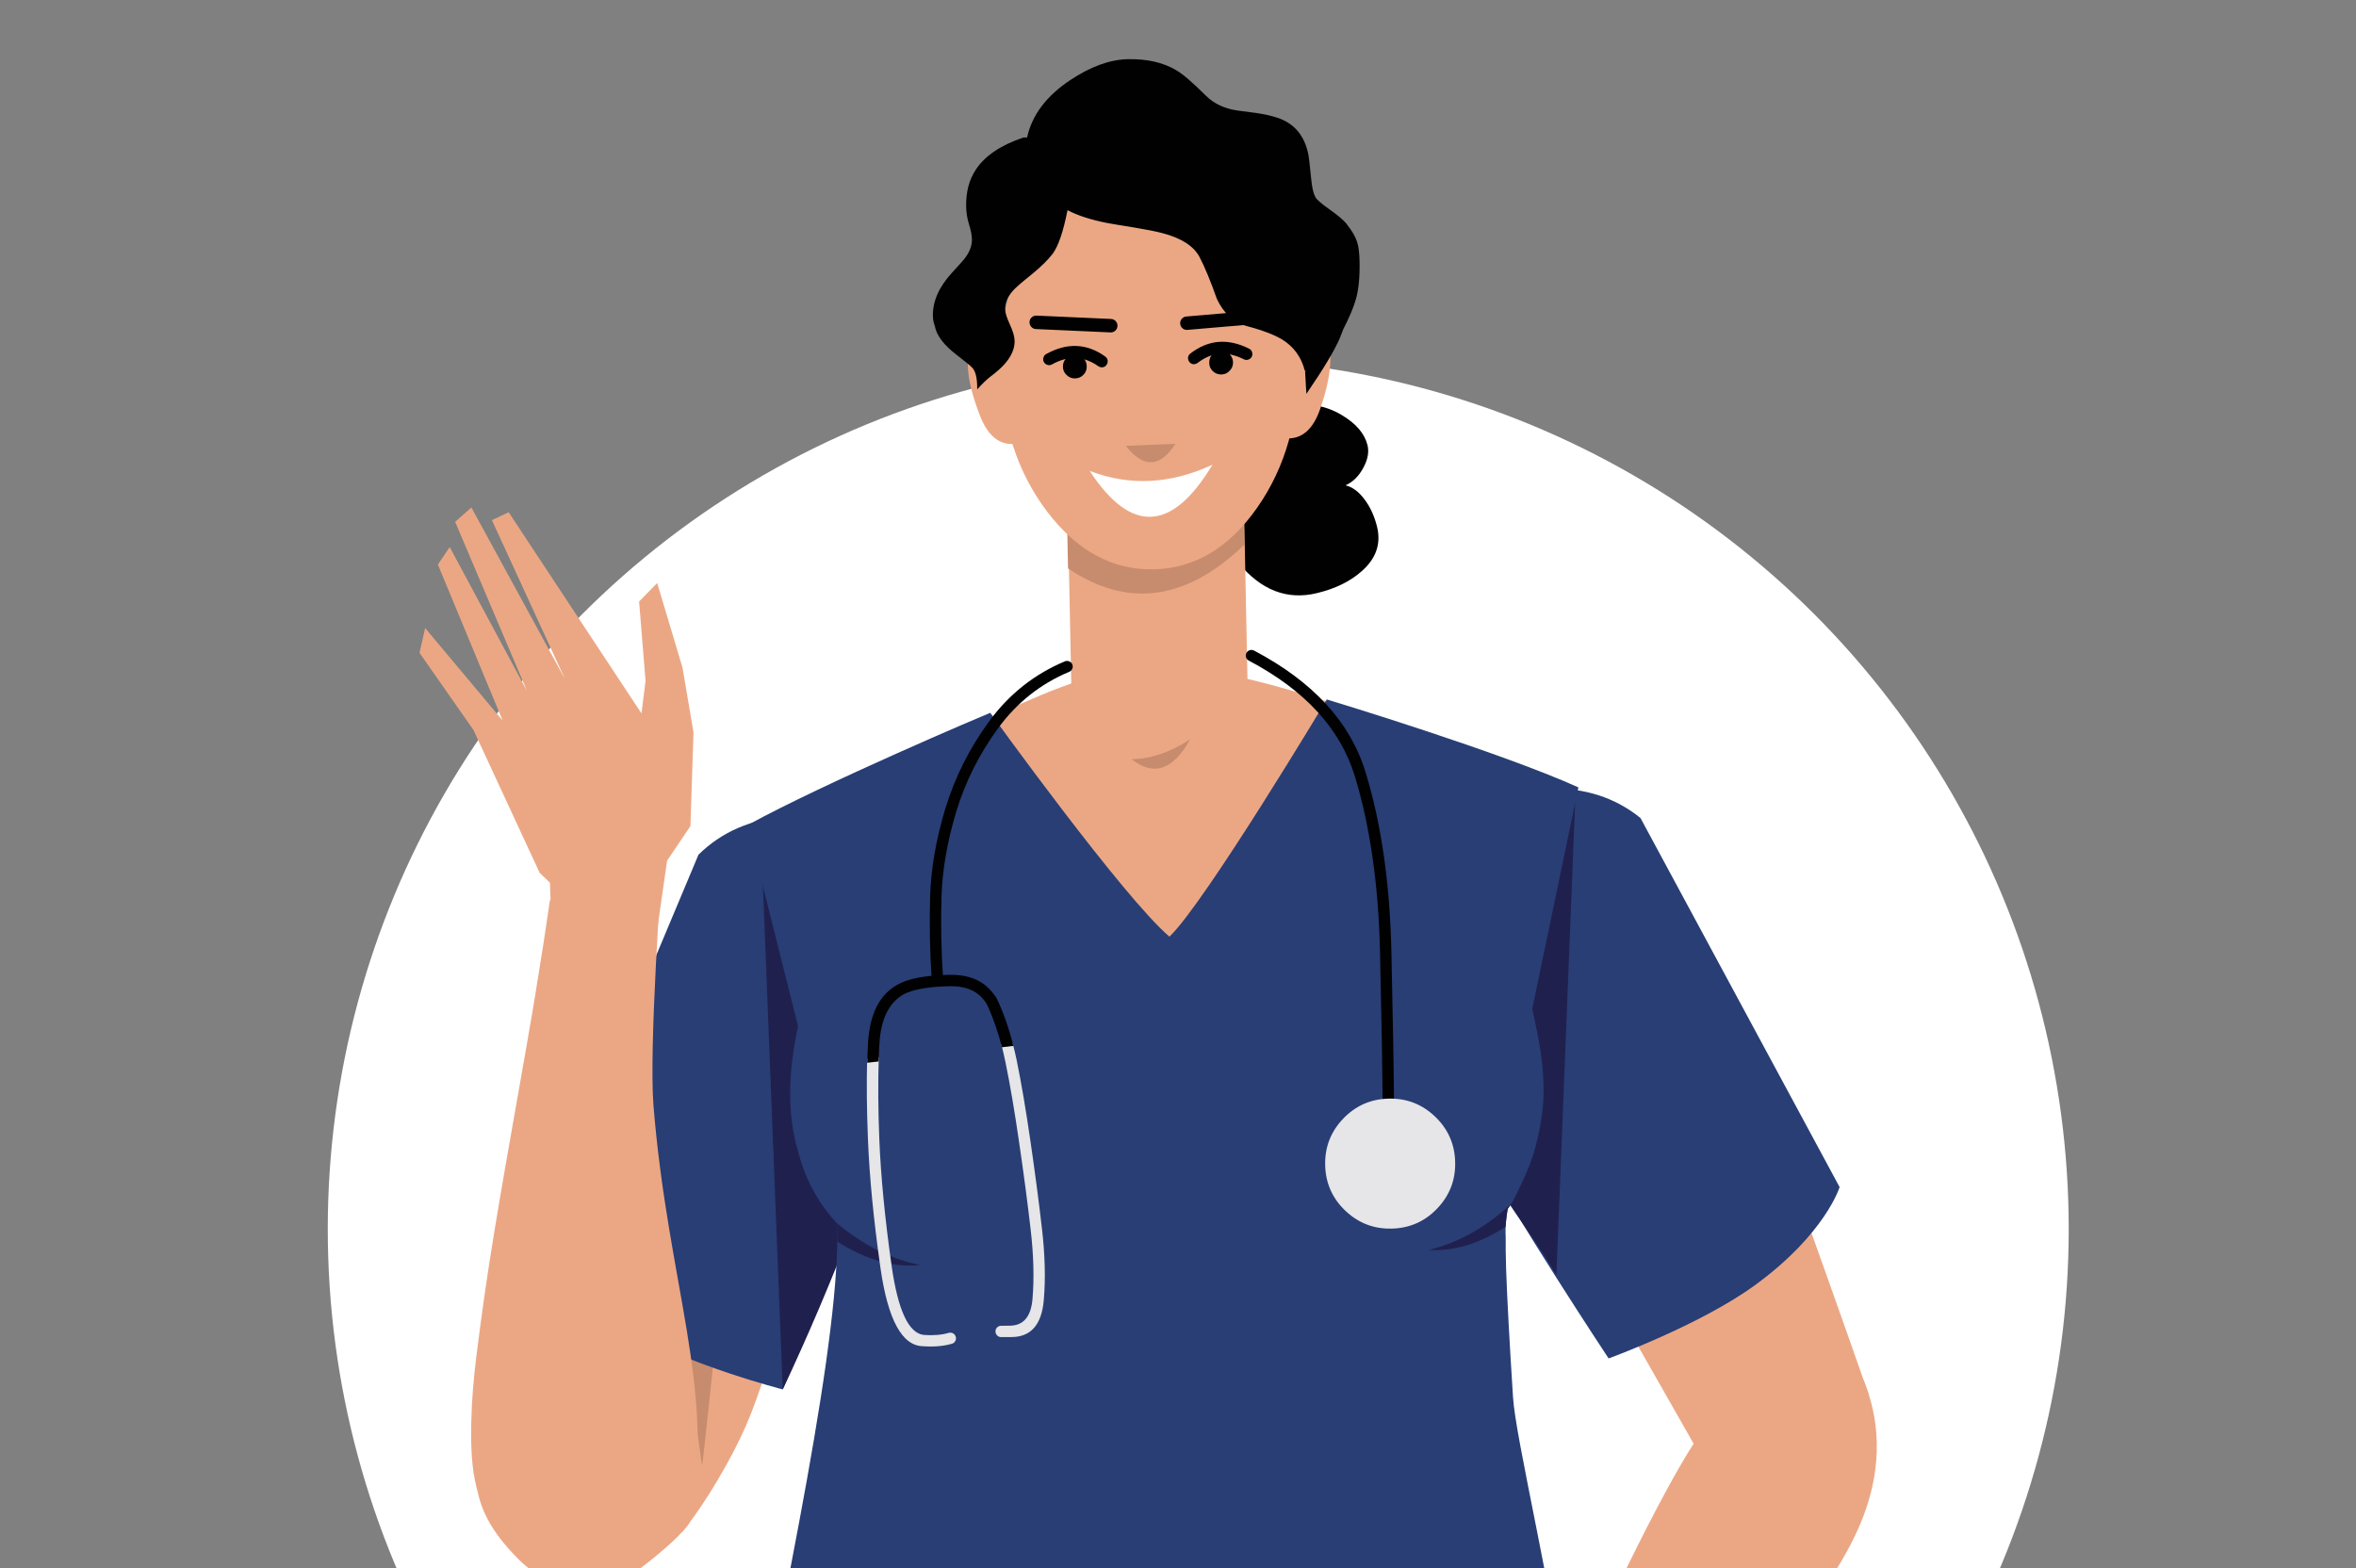 <?xml version="1.0" encoding="UTF-8"?>
<svg id="Layer_1" data-name="Layer 1" xmlns="http://www.w3.org/2000/svg" xmlns:xlink="http://www.w3.org/1999/xlink" viewBox="0 0 625 416">
  <rect x="0" y="0" width="625" height="416" fill="#808080" stroke="none"/>
  <defs>
    <style>
      .cls-1 {
        fill: #010101;
      }

      .cls-1, .cls-2, .cls-3, .cls-4, .cls-5, .cls-6, .cls-7, .cls-8 {
        stroke-width: 0px;
      }

      .cls-9 {
        clip-path: url(#clippath);
      }

      .cls-2 {
        fill: none;
      }

      .cls-3 {
        fill: #283e75;
      }

      .cls-4 {
        fill: #eba784;
      }

      .cls-5 {
        fill: #e6e5e7;
      }

      .cls-6 {
        fill: #20204f;
      }

      .cls-7 {
        fill: #c78b6d;
      }

      .cls-8 {
        fill: #fff;
      }
    </style>
    <clipPath id="clippath">
      <rect class="cls-2" width="625" height="416"/>
    </clipPath>
  </defs>
  <g class="cls-9">
    <circle class="cls-8" cx="317.87" cy="326.1" r="230.92"/>
    <g>
      <path class="cls-3" d="M410.74,881.31c-4.2-21.05-25.6-88.17-25.6-88.17l9.66-41.6s35.78-133.47,35.78-187.96c0-44.38-19.84-106.14-19.84-106.14l-18.47-39.91-151.79-11.14-25.6,53.55,68.84,108.93h21.39l2.9,225.54,74.83,308.35s11.03,7.8,33.16,2.56c15.98-3.78,23.08-12.6,23.08-12.6,0,0-18.83-163.76-28.33-211.4Z"/>
      <path class="cls-4" d="M191.09,235.47c-4.01,2.43-15.02,13.15-20.68,31.28-5.69,18.23-25.94,123.43-25.94,123.43,0,0,8.67,6.13,13.38,8.55,5.11,2.63,23.14,7.68,23.14,7.68,0,0,5.04-5.81,11.63-17.62,2.47-4.43,4.88-9.3,6.82-14.32,6.16-15.9,16.75-53.38,16.75-53.38l-1.43-99.01-23.68,13.4Z"/>
      <path class="cls-7" d="M181.65,356.64l7.9,1.92s-3.2,30.81-3.32,30.18c-.12-.64-4.58-32.1-4.58-32.1Z"/>
      <g>
        <path class="cls-3" d="M206.14,216.81c-1.52.22-3,.51-4.43.87-2.12.53-4.15,1.21-6.06,2.04-3.89,1.71-7.35,4.06-10.36,7.04l-43.05,102.58s4.97,11.99,24.91,23.73c15.5,9.13,40.5,15.55,40.5,15.55,0,0,13.15-29.35,18.94-44.66l-20.45-107.15Z"/>
        <path class="cls-6" d="M201.71,217.68l5.93,150.94c6.83-14.46,13.15-29.35,18.94-44.66l-20.45-107.15c-1.52.22-3,.51-4.43.87Z"/>
      </g>
      <path class="cls-4" d="M126.27,360.6c3.09-24.59,5.13-36.15,13.12-81.43,4.2-23.79,6.48-40.32,6.48-40.32l29.63-7.45s-3.39,46.73-2.14,62c3.87,47.38,16.36,74.95,9.97,109.55-.75,4.08-19.82,18.59-23.29,19.46-8.09,2.03-18.39-4.74-21.91-8.16-10.23-9.95-10.91-16.6-11.81-20.05-2.3-8.77-1.19-24.45-.04-33.6Z"/>
      <polygon class="cls-4" points="169.88 277.68 176.97 228.33 183.16 219.16 183.97 194.29 181.05 177.11 174.34 154.68 169.54 159.57 171.25 180.66 170.17 189.27 134.94 135.9 130.49 138 149.85 180.1 125.05 134.64 120.74 138.44 139.78 183.28 119.3 145.14 116.16 149.78 133.33 191.15 112.78 166.63 111.29 173.2 125.6 193.67 143.15 231.55 145.89 234.19 147.4 277.25 169.88 277.68"/>
      <path class="cls-1" d="M361.94,132.45c-1.49-2.01-3.16-3.24-5-3.69,1.94-.86,3.51-2.4,4.7-4.61,1.2-2.19,1.58-4.2,1.14-6.02-.76-3.08-3.03-5.75-6.82-8-4.52-2.73-9.46-3.43-14.84-2.1-.9.21-1.66.4-2.29.58-8.85,1.42-14.46,5.02-16.82,10.79-2.06,5.05-2.43,10.31-1.1,15.77.37,1.42,1.11,3.3,2.23,5.64,1.54,3.21,3.33,6.04,5.38,8.51,6.02,7.28,12.96,9.96,20.83,8.04,4.86-1.17,8.78-3.08,11.78-5.73,3.89-3.36,5.28-7.31,4.18-11.86-.71-2.87-1.83-5.31-3.37-7.32Z"/>
      <path class="cls-4" d="M262.51,190.4c-8.99,28.65,5.91,49.39,17.44,75.35l63.58-1.98c8.51-26.6,23.6-49.04,10.28-77.13-10.44-3.27-31.09-10.04-47.7-9.66-17.41.4-33.91,9.4-43.61,13.42Z"/>
      <g>
        <path class="cls-4" d="M284.5,196.69c15.38,9.6,30.97,9.28,46.75-.95l-1.18-58.04-46.75.95,1.18,58.04Z"/>
        <path class="cls-7" d="M283.32,150.79c15.74,10.64,31.3,8.58,46.68-6.18l-.13-6.59-46.78.95.24,11.83Z"/>
        <path class="cls-7" d="M315.71,196.17c-5.32,3.45-10.49,5.2-15.52,5.24,5.84,4.64,11.01,2.89,15.52-5.24Z"/>
        <path class="cls-4" d="M263.58,91.32c-1.21-.71-2.16-1.05-2.83-1.02-1.77.06-2.93.86-3.49,2.41-.4.98-.57,2.49-.51,4.55.13,3.53,1.22,7.91,3.26,13.13,2.06,5.23,5.09,7.7,9.08,7.39l-2.11-23.12c-.7-1.33-1.84-2.45-3.41-3.34Z"/>
        <path class="cls-4" d="M303.82,42.67c-10.89.22-20.08,5.7-27.58,16.44-7.48,10.74-11.07,23.59-10.77,38.55.3,14.96,4.41,27.66,12.32,38.08,7.93,10.43,17.34,15.53,28.22,15.31,10.89-.22,20.07-5.7,27.55-16.44,7.5-10.74,11.1-23.59,10.8-38.55-.3-14.96-4.42-27.66-12.35-38.08-7.91-10.43-17.31-15.53-28.19-15.31Z"/>
        <g>
          <path class="cls-7" d="M311.81,117.74l-13.18.55c4.73,5.98,9.12,5.8,13.18-.55Z"/>
          <path class="cls-1" d="M294.73,84.62l-19.79-.89c-.48-.01-.9.15-1.27.48-.35.33-.54.74-.56,1.22-.02.5.13.92.46,1.28.34.37.74.57,1.22.59l19.79.89c.5.03.92-.13,1.28-.46.37-.33.56-.75.58-1.25.03-.48-.13-.91-.46-1.28-.33-.36-.75-.55-1.25-.58Z"/>
          <path class="cls-8" d="M289.07,124.93c10.99,16.78,21.84,16.23,32.57-1.64-11.13,5.17-21.99,5.72-32.57,1.64Z"/>
          <path class="cls-1" d="M287.3,94.89c-.63-.55-1.37-.82-2.23-.81-.89.03-1.62.34-2.2.93-.62.65-.92,1.42-.9,2.3.02.87.34,1.59.96,2.16.02.03.04.05.06.06.6.59,1.34.89,2.2.87.88-.01,1.63-.35,2.26-1,.58-.59.86-1.34.84-2.23-.02-.86-.32-1.59-.9-2.2-.04-.03-.07-.06-.1-.09Z"/>
          <path class="cls-1" d="M293.19,94.58c-4.91-3.5-10.12-3.72-15.64-.66-.4.22-.64.54-.74.96-.14.4-.1.8.12,1.2.22.37.54.62.96.74.4.12.8.07,1.2-.15,4.33-2.4,8.41-2.24,12.25.48.36.25.76.34,1.21.29.42-.07.75-.29,1-.65.25-.36.34-.75.29-1.17-.07-.44-.29-.78-.65-1.03Z"/>
          <path class="cls-1" d="M334.44,82.28l-19.73,1.69c-.5.05-.9.26-1.22.63-.32.38-.45.81-.41,1.29.04.5.25.9.63,1.22.37.32.8.45,1.29.41l19.73-1.69c.48-.04.88-.25,1.2-.64.31-.37.45-.8.41-1.29-.04-.48-.25-.88-.61-1.2-.38-.32-.81-.46-1.29-.43Z"/>
          <path class="cls-1" d="M323.88,93.02c-.86.02-1.59.32-2.2.9-.03.04-.06.07-.09.1-.55.63-.82,1.37-.81,2.23.02.89.33,1.63.93,2.2.65.62,1.42.92,2.3.9.87-.02,1.59-.34,2.16-.96.03-.02.05-.04.06-.06.59-.6.89-1.34.87-2.2-.01-.88-.35-1.63-1-2.26-.6-.57-1.34-.85-2.23-.84Z"/>
          <path class="cls-1" d="M331.37,92.51c-5.63-2.83-10.83-2.4-15.6,1.29-.35.26-.56.61-.61,1.05-.03.42.08.81.34,1.16.26.35.6.56,1.02.61.44.03.84-.08,1.19-.34,3.73-2.87,7.8-3.2,12.23-.97.4.2.8.24,1.2.1.42-.13.73-.39.93-.78.2-.4.23-.8.07-1.2-.11-.42-.37-.73-.78-.93Z"/>
        </g>
        <path class="cls-4" d="M348.65,88.52c-.67,0-1.6.37-2.79,1.13-1.54.96-2.63,2.12-3.27,3.47l-1.17,23.19c4,.14,6.93-2.44,8.77-7.75,1.83-5.29,2.74-9.71,2.73-13.25-.02-2.06-.25-3.57-.69-4.53-.62-1.52-1.81-2.28-3.58-2.26Z"/>
        <path class="cls-1" d="M357.31,59.49c-.82-1.04-2.39-2.37-4.72-4.01-2.11-1.49-3.33-2.56-3.66-3.21-.53-1-.9-2.64-1.11-4.93-.34-3.4-.57-5.44-.69-6.11-.97-5.16-3.72-8.49-8.25-9.99-1.72-.55-3.61-.98-5.67-1.27-2.24-.27-3.84-.48-4.81-.63-3.52-.5-6.35-1.81-8.47-3.93-3.5-3.48-6.11-5.74-7.84-6.75-3.47-2.08-7.77-3.06-12.9-2.96-4.77.1-9.88,1.96-15.32,5.58-6.31,4.21-10.11,9.27-11.4,15.19l-1.01.02c-6.04,2.04-10.25,4.9-12.64,8.59-1.76,2.67-2.59,5.91-2.52,9.74.03,1.66.3,3.26.79,4.78.47,1.51.72,2.79.74,3.87.03,1.56-.49,3.1-1.58,4.64-.41.62-1.61,2-3.61,4.14-3.52,3.8-5.24,7.66-5.16,11.59.02.95.18,1.81.49,2.58.45,2.56,2.42,5.16,5.9,7.8,2.16,1.66,3.5,2.76,4.01,3.3.95.95,1.39,2.88,1.35,5.78,1.32-1.46,2.45-2.55,3.4-3.29,1.7-1.28,3-2.43,3.91-3.46,1.79-2.06,2.66-4.09,2.62-6.11-.02-1.14-.44-2.59-1.26-4.36-.81-1.75-1.23-3.08-1.25-3.98-.04-1.75.67-3.42,2.11-5.03.62-.71,2.28-2.15,4.99-4.33,2.4-1.96,4.23-3.76,5.48-5.38,1.52-2.03,2.84-5.9,3.96-11.6,2.7,1.42,6.18,2.55,10.45,3.39.97.19,3.49.61,7.57,1.27,3.06.51,5.44.98,7.13,1.43,5.05,1.31,8.35,3.43,9.88,6.36,1.33,2.52,2.87,6.23,4.61,11.14,1.82,3.83,4.46,6.22,7.91,7.16,4.44,1.19,7.69,2.45,9.73,3.78,2.39,1.57,4.09,3.68,5.11,6.33.18.46.34.96.47,1.51.06.08.12.16.16.22h.06c.11.06.16.16.16.31-.09-.1-.16-.21-.23-.31l.35,6.15c4.56-6.64,7.54-11.62,8.94-14.95.3-.74.59-1.5.87-2.26,1.54-2.96,2.63-5.53,3.28-7.74.77-2.58,1.11-6,1.02-10.25-.04-2.21-.26-3.91-.64-5.1-.45-1.4-1.36-2.97-2.75-4.71Z"/>
      </g>
      <path class="cls-4" d="M427.15,223.84c4.32,1.82,16.77,10.83,25.01,27.94,8.28,17.21,43.62,118.34,43.62,118.34,0,0-7.69,7.33-11.99,10.41-4.68,3.35-28.66,12.75-28.66,12.75l-43.19-75.85-10.16-103.4,25.37,9.81Z"/>
      <g>
        <path class="cls-3" d="M413.48,209.16c1.54.07,3.04.21,4.49.43,2.17.32,4.24.8,6.23,1.44,4.04,1.32,7.71,3.33,10.99,6l52.82,97.92s-3.78,12.42-22.49,26.04c-14.54,10.59-38.79,19.41-38.79,19.41,0,0-26.05-39.4-33.31-54.07l20.06-97.17Z"/>
        <path class="cls-6" d="M417.98,209.6l-5.1,128.66c-8.2-13.73-13.93-19.19-21.19-33.86l21.79-95.23c1.54.07,3.04.21,4.49.43Z"/>
      </g>
      <path class="cls-3" d="M406.47,267.65l12.25-58.75c-20.64-9.34-64.82-22.76-66.75-23.33,0,0-32.36,54.03-41.74,62.93-12.25-10.38-47.53-59.39-47.53-59.39-1.36.53-43.76,18.49-64.4,29.8l13.42,53.35c-2.74,12.55-2.8,23.38-.19,32.48,1.82,7.53,5.2,14,10.15,19.42.07.07.12.13.16.19.12.11.23.23.32.34.02.12.03.25.04.38-.03,1.46-.05,2.9-.07,4.33-.57,35.09-16.79,106.48-28.63,169.11-9.34,49.45-11.15,79.24-11.2,84.96,2.68.49,32.56,17.83,108.13,27.9,60.26,8.03,143.4-7.12,145.34-8.14,0-4.34-5.59-66.86-15.02-125.34-9.53-59.1-18.7-96.21-19.38-107.26-.95-14.9-1.56-26.24-1.83-34.02-.1-3.59-.14-6.42-.11-8.49-.19-3.25.3-6.02.54-7.42.33-.42.89-1.25.92-1.31,1.17-1.69,4.27-8.65,5-10.62,1.47-4,2.6-8.47,3.28-14.14.61-4.31.29-10.38-.48-15.63-.59-4.06-2.13-10.98-2.22-11.36ZM219.17,319.14v-.06s.13.16.13.16c-.04-.04-.09-.07-.13-.09ZM225.57,325.45c.11.4.1.39-.03-.03l.03.03Z"/>
      <path class="cls-6" d="M399.4,325.47c0-.13.01-.27.02-.41.12-1.48.3-2.93.54-4.33.33-.42.63-.86.92-1.31-6.82,6.27-14.1,10.33-21.84,12.18,6.54.43,13.33-1.61,20.36-6.12Z"/>
      <path class="cls-6" d="M222.15,324.7c.02.12.03.25.04.38-.03,1.46-.05,2.9-.07,4.33,7.76,4.9,15.11,6.97,22.06,6.21-7.81-1.53-15.26-5.28-22.35-11.26.12.11.23.23.32.34Z"/>
      <path class="cls-4" d="M452.92,378.27c-7.92,7.81-31.35,58.39-31.35,58.39-12.23,21.08-23.74,32.25-23.74,32.25l-15.96,2.57-21.18,9.11-11.94,11.95-11.53,10.08,6.11,2.31,7.96-2.66,5.44-4.15,10.55-3.71-2.97,26.11,36.22,8.46,12.88-7.15,4.44-26.1s12.41-18.16,35.55-40.16c0,0,29-25.62,39.78-50.51,7.24-16.72,4.85-29.87,1.28-38.7-1.57-3.87-33.4,3.88-41.54,11.91Z"/>
      <g>
        <path class="cls-1" d="M253.67,215.35c2.42-7.96,6.14-15.37,11.16-22.22,4.96-6.75,11.23-11.72,18.83-14.9.38-.16.65-.44.8-.83.16-.38.16-.76,0-1.14-.16-.38-.44-.65-.83-.8-.38-.16-.76-.16-1.14,0-8.1,3.4-14.79,8.69-20.08,15.9-5.22,7.13-9.1,14.84-11.62,23.13-2.5,8.26-3.85,16.1-4.05,23.52-.2,7.36-.06,14.61.42,21.75.03.42.2.76.52,1.02.31.28.67.41,1.08.39.41-.03.76-.2,1.02-.52.28-.31.41-.67.39-1.09-.47-7.05-.61-14.21-.41-21.47.2-7.17,1.5-14.75,3.91-22.74Z"/>
        <path class="cls-1" d="M367.26,295.02c.3.3.65.45,1.06.45.41,0,.76-.15,1.05-.45.3-.3.45-.65.45-1.06-.07-9.74-.31-23.59-.71-41.54-.41-18.09-2.68-33.89-6.82-47.43-4.01-13.29-13.87-24.09-29.59-32.38-.37-.19-.76-.23-1.17-.11-.39.12-.68.37-.87.73-.19.37-.23.76-.11,1.14.12.4.36.7.73.89,14.89,7.86,24.25,18.06,28.11,30.6,4.06,13.3,6.29,28.84,6.7,46.61.41,17.93.64,31.77.71,41.5,0,.41.15.76.45,1.05Z"/>
        <path class="cls-5" d="M230.03,280.95c-.17,6.58-.09,13.7.22,21.34.4,10.04,1.51,21.41,3.32,34.12,1.96,13.69,5.71,20.61,11.23,20.75h.02c2.89.21,5.45,0,7.68-.65.41-.1.71-.34.91-.71.21-.36.25-.74.13-1.14-.1-.39-.34-.7-.71-.91-.36-.19-.74-.24-1.14-.13-1.93.55-4.15.73-6.67.54-3.98-.48-6.8-6.54-8.47-18.18-1.79-12.6-2.89-23.87-3.29-33.82-.31-7.76-.36-14.97-.14-21.65l-3.09.43Z"/>
        <path class="cls-5" d="M268.23,351.72c-.89.02-1.76.02-2.63.01-.41,0-.77.14-1.07.43-.3.29-.45.64-.45,1.04,0,.42.14.79.43,1.09.29.3.64.45,1.04.45.9.01,1.81,0,2.74-.01,5.19,0,8.06-3.28,8.61-9.85.49-5.65.32-12.04-.52-19.18-.81-7.04-1.82-14.7-3.03-22.99-1.2-8.29-2.42-15.47-3.67-21.55-.26-1.26-.61-2.73-1.06-4.42l-3.01.21c.46,1.86.83,3.47,1.11,4.82,1.24,6.02,2.45,13.14,3.64,21.36,1.21,8.25,2.22,15.89,3.03,22.9.81,6.92.98,13.11.51,18.58-.38,4.56-2.27,6.92-5.67,7.09Z"/>
        <path class="cls-1" d="M251.91,258.62c-6.42.13-11.02,1-13.8,2.61-4.76,2.61-7.37,7.74-7.83,15.39-.1,1.7-.18,3.47-.24,5.33l3.03-.34c.06-1.67.13-3.27.23-4.81.38-6.37,2.47-10.69,6.29-12.94,2.5-1.36,6.63-2.1,12.38-2.21,3.13-.06,5.65.65,7.56,2.15h.02c.77.65,1.49,1.47,2.16,2.45,1.63,3.44,2.99,7.3,4.09,11.59l3.03-.36c-1.17-4.67-2.64-8.86-4.41-12.58-.03-.06-.07-.13-.11-.19-.88-1.32-1.83-2.4-2.87-3.24v-.02c-2.4-1.96-5.58-2.9-9.54-2.82Z"/>
        <path class="cls-5" d="M356.34,296.77c-3.3,3.44-4.9,7.54-4.8,12.3.1,4.76,1.86,8.8,5.3,12.09,3.44,3.3,7.54,4.9,12.3,4.8,4.76-.1,8.8-1.86,12.09-5.3,3.3-3.44,4.9-7.54,4.8-12.3-.1-4.76-1.86-8.8-5.3-12.09-3.44-3.3-7.54-4.9-12.3-4.8s-8.8,1.86-12.09,5.3Z"/>
      </g>
    </g>
  </g>
</svg>